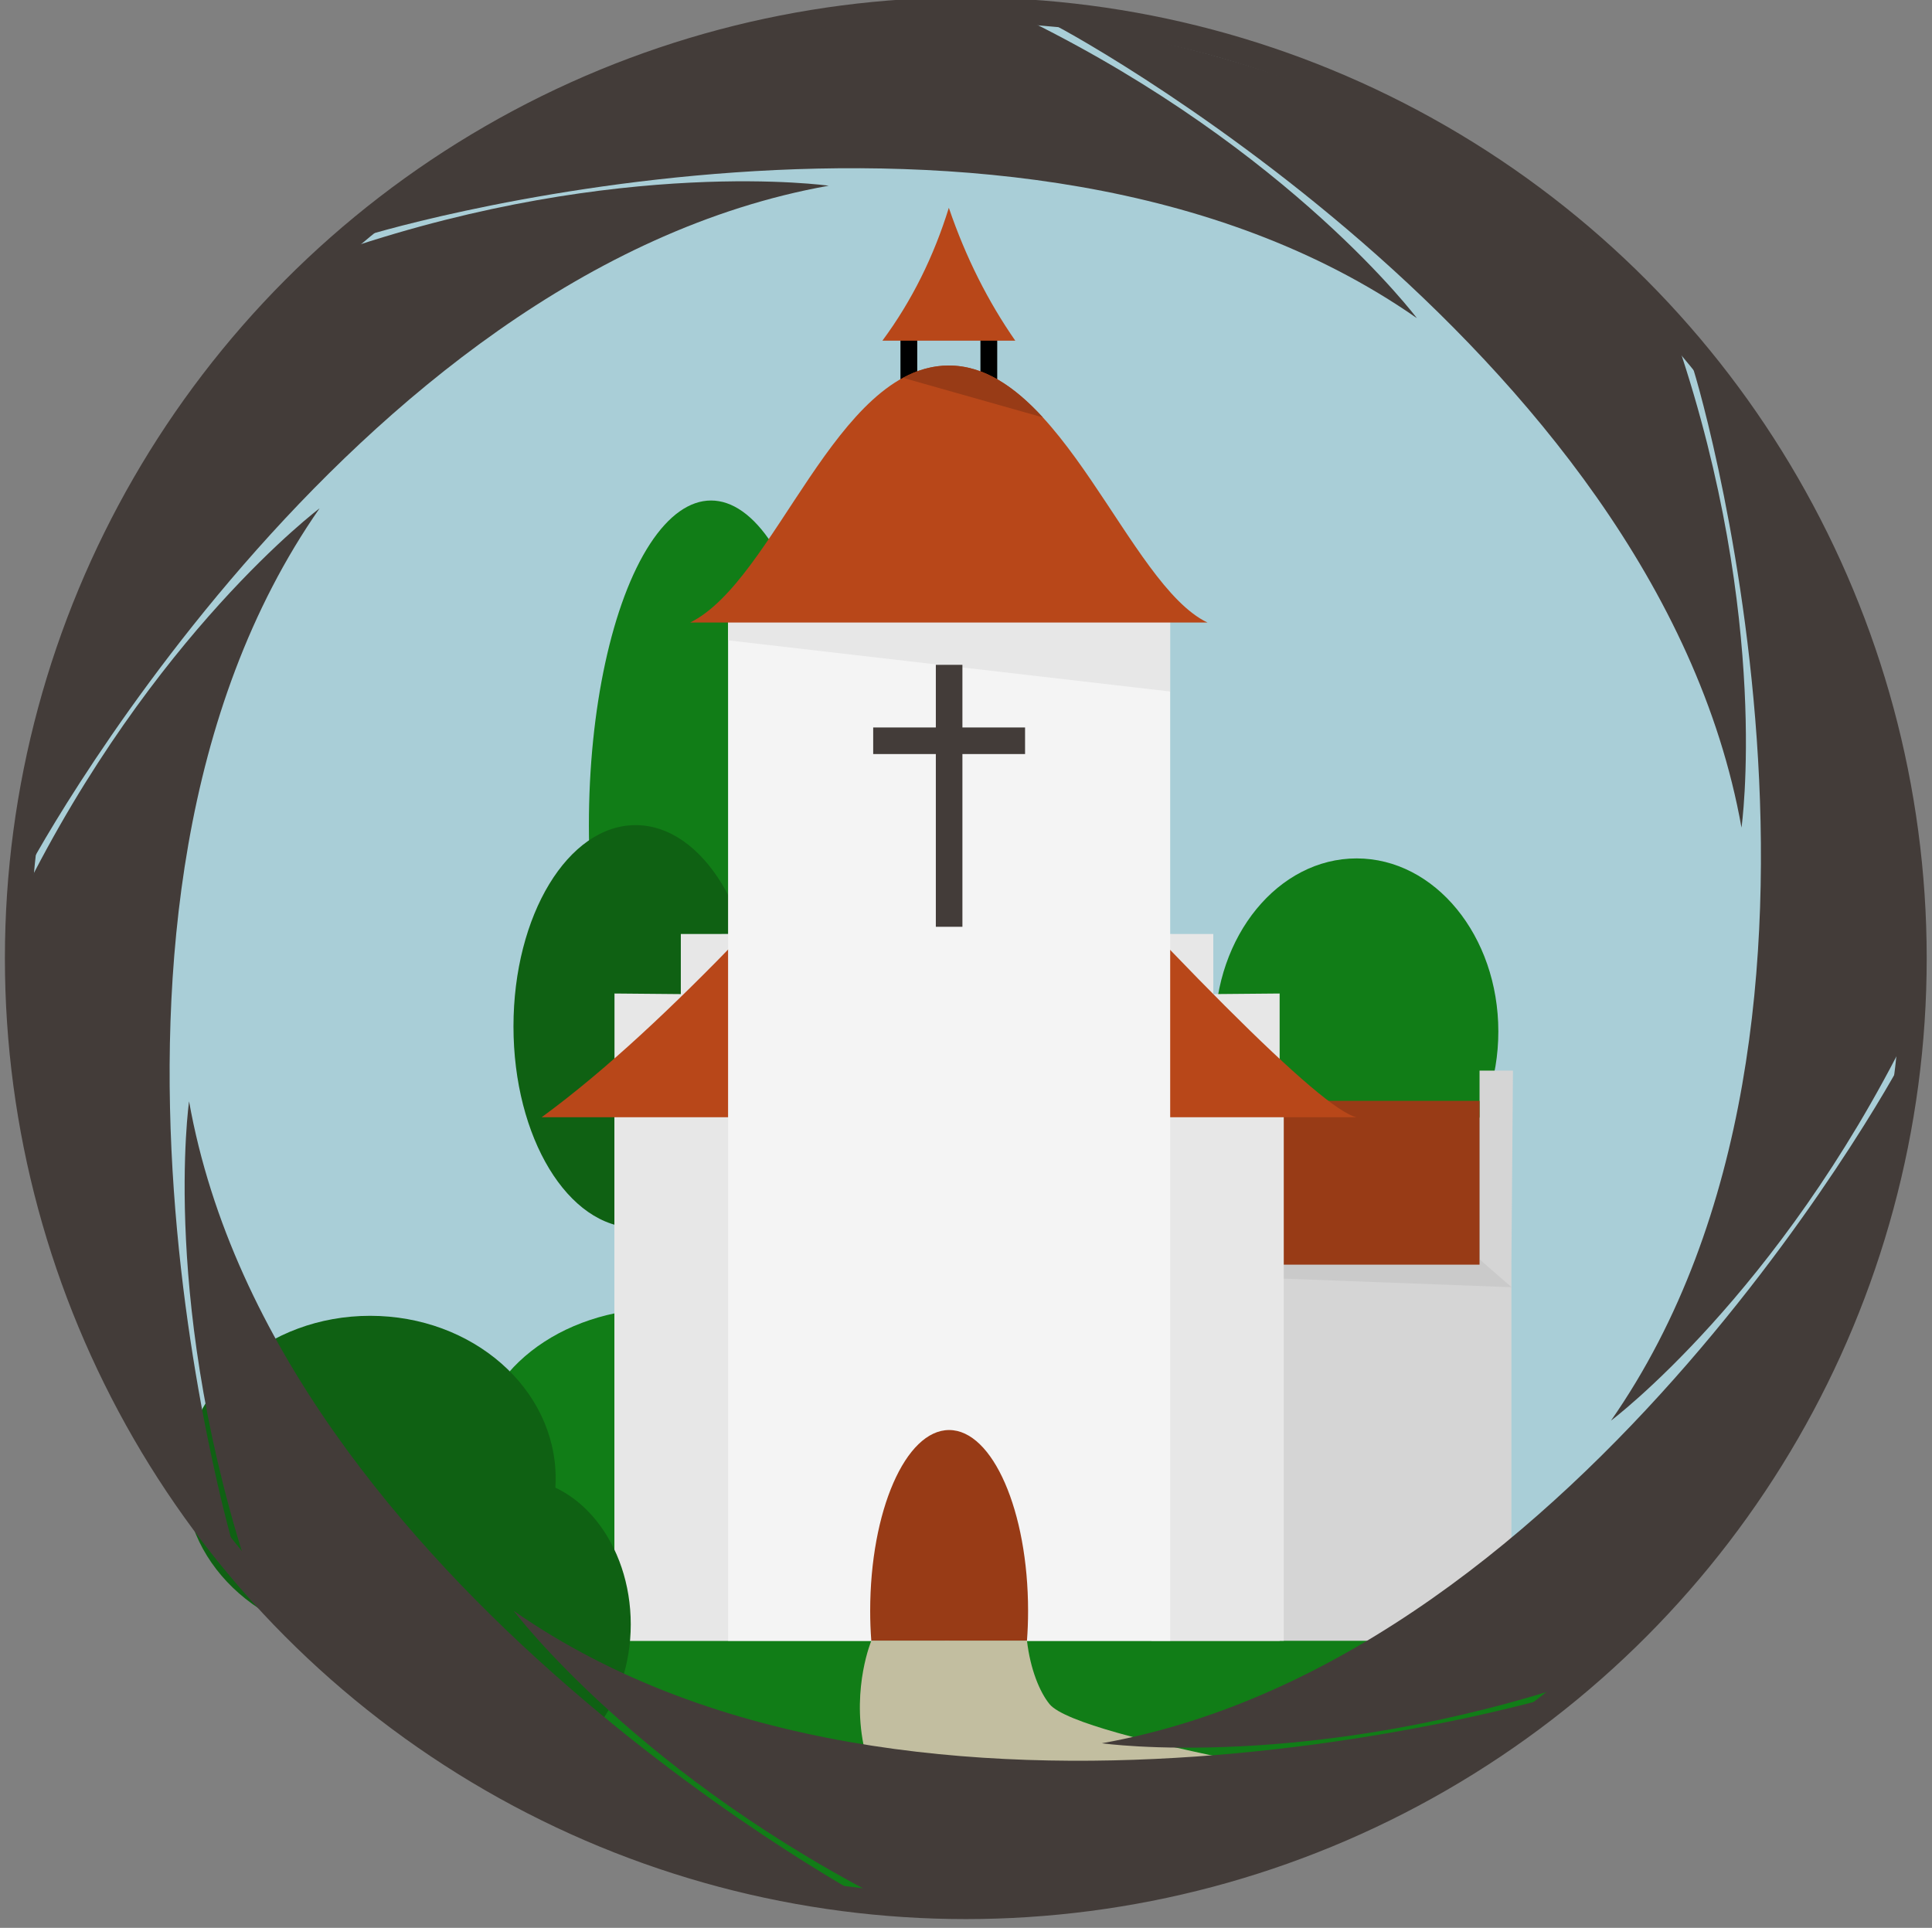 <?xml version="1.0" encoding="UTF-8" standalone="no"?><!DOCTYPE svg PUBLIC "-//W3C//DTD SVG 1.1//EN" "http://www.w3.org/Graphics/SVG/1.1/DTD/svg11.dtd"><svg width="100%" height="100%" viewBox="0 0 959 957" version="1.1" xmlns="http://www.w3.org/2000/svg" xmlns:xlink="http://www.w3.org/1999/xlink" xml:space="preserve" xmlns:serif="http://www.serif.com/" style="fill-rule:evenodd;clip-rule:evenodd;stroke-linecap:round;stroke-linejoin:round;stroke-miterlimit:1.5;"><rect x="0" y="0" width="959" height="957" fill="#808080" stroke="none"/><rect id="Final" x="0" y="0" width="958.765" height="956.536" style="fill:none;"/><clipPath id="_clip1"><rect x="0" y="0" width="958.765" height="956.536"/></clipPath><g clip-path="url(#_clip1)"><clipPath id="_clip2"><rect id="Sky" x="-0" y="0" width="958.765" height="956.536"/></clipPath><g clip-path="url(#_clip2)"><path d="M1217.96,-252.732l-1489.99,0l0,1501.82l1489.99,-0l0,-1501.82Zm-34.54,0l-1455.45,0l0,1453.22l1455.45,-0l-0,-1453.22Zm-704.013,252.155c262.856,0 476.262,213.406 476.262,476.262c-0,262.856 -213.406,476.262 -476.262,476.262c-262.856,-0 -476.262,-213.406 -476.262,-476.262c0,-262.856 213.406,-476.262 476.262,-476.262Z" style="fill:#a9ced7;"/></g><path d="M170.194,837.777c51.971,-18.715 153.049,-28.752 285.495,-33.146c139.847,-4.64 275.816,2.177 345.257,22.24c-84.759,77.673 -197.659,125.076 -321.543,125.076c-117.97,-0 -225.979,-42.985 -309.209,-114.17Z" style="fill:#117d17;"/><g><g id="Trees"><ellipse cx="352.946" cy="409.604" rx="60.634" ry="161.147" style="fill:#117d17;"/><ellipse cx="328.715" cy="722.024" rx="92.083" ry="72.473" style="fill:#117d17;"/><ellipse cx="183.733" cy="733.886" rx="92.083" ry="80.701" style="fill:#0f6113;"/><ellipse cx="315.511" cy="509.53" rx="60.634" ry="99.926" style="fill:#0f6113;"/><ellipse cx="673.397" cy="512.03" rx="70.344" ry="85.903" style="fill:#117d17;"/></g><g id="Sidehus"><path d="M750.226,627.787l0.772,-96.316l-16.583,-0l0.006,96.316l-162.878,-0l0,186.715l178.683,-0l-0,-186.715Z" style="fill:#d5d5d5;"/><path d="M595.395,627.787l139.018,-2.638l15.899,13.841l-155.036,-5.847l0.119,-5.356Z" style="fill:#cacaca;"/><rect x="522.524" y="546.475" width="211.889" height="81.312" style="fill:#983b16;"/></g><g id="Skibet"><path id="Back-wall-type-1" serif:id="Back wall type 1" d="M471.125,433.786l-82.391,-0.085l-22.821,-0.051l0.232,29.981l-28.197,0.006l-0.006,29.849l-32.922,-0.294l-0,321.31l166.105,-0" style="fill:#e7e7e7;"/><path id="Back-wall-type-11" serif:id="Back wall type 1" d="M469.075,433.786l82.392,-0.085l22.821,-0.051l-0.233,29.981l28.198,0.006l0.005,29.849l32.923,-0.294l-0,321.31l-166.106,-0" style="fill:#e7e7e7;"/><rect id="Back-wall-type-2" serif:id="Back wall type 2" x="305.02" y="540.528" width="332.211" height="273.974" style="fill:#e7e7e7;"/><path d="M471.125,353.083c113.228,125.371 184.7,197.694 202.272,201.536l-404.543,-0c64.419,-47.11 132.836,-125.996 202.271,-201.536Z" style="fill:#b84719;"/></g><g id="Tower"><rect id="Tower1" serif:id="Tower" x="361.402" y="294.736" width="219.448" height="519.766" style="fill:#f4f4f4;"/><path d="M361.589,306.155l219.183,-2.231l0,39.336l-219.37,-25.387l0.187,-11.718Z" style="fill:#e7e7e7;"/><g id="Roof-type-1" serif:id="Roof type 1"><rect x="451.133" y="162.341" width="39.699" height="32.717" style="fill:none;stroke:#000;stroke-width:8.33px;"/><path d="M470.982,181.454c56.084,-0 89.137,108.851 128.359,127.566l-256.718,-0c42.336,-20.992 72.275,-127.566 128.359,-127.566Z" style="fill:#b84719;"/><path d="M448.272,187.569c7.079,-3.899 14.623,-6.115 22.71,-6.115c17.504,-0 32.764,10.602 46.665,25.757l-69.375,-19.642Z" style="fill:#983b16;"/><path d="M470.982,103.156c8.495,24.901 19.611,46.743 32.979,65.959l-65.958,-0c14.729,-19.911 25.561,-41.987 32.979,-65.959Z" style="fill:#b84719;"/></g><g id="Cross"><rect x="433.432" y="361.124" width="75.387" height="13.193" style="fill:#433c39;"/><path d="M477.722,460.069l-0,-130.042l-13.193,-0l0,130.042l13.193,0Z" style="fill:#433c39;"/></g><path d="M432.493,814.502l77.265,-0c0.376,-4.875 0.557,-9.826 0.557,-14.805c0,-49.569 -17.56,-89.813 -39.19,-89.813c-21.629,0 -39.189,40.244 -39.189,89.813c-0,4.979 0.181,9.93 0.557,14.805Z" style="fill:#983b16;"/></g></g><ellipse cx="255.437" cy="806.359" rx="57.654" ry="72.473" style="fill:#0f6113;"/><path d="M432.506,814.502c0,-0 -9.553,22.766 -3.902,51.512c5.652,28.746 108.819,57.336 138.233,65.358c29.415,8.022 132.366,-42.116 132.366,-42.116c0,-0 -163.686,-25.388 -178.257,-43.334c-4.817,-5.933 -9.495,-17.129 -11.177,-31.42l-77.263,-0Z" style="fill:#c2bea0;"/><circle cx="479.403" cy="475.685" r="470.721" style="fill:none;stroke:#433c39;stroke-width:12.5px;"/><g><path d="M864.439,410.836c0,0 14.646,-102.898 -31.679,-240.325c-118.758,-145.575 -309.838,-157.345 -311.296,-159.026c-1.73,-1.996 300.145,159.114 342.975,399.351Z" style="fill:#433c39;"/><path d="M799.655,705.218c0,0 83.116,-62.403 147.536,-192.335c18.962,-186.913 -107.83,-330.349 -107.671,-332.569c0.187,-2.635 99.724,324.746 -39.865,524.904Z" style="fill:#433c39;"/><path d="M546.925,865.373c-0,-0 102.898,14.645 240.325,-31.679c145.576,-118.759 157.345,-309.839 159.027,-311.297c1.995,-1.73 -159.115,300.146 -399.352,342.976Z" style="fill:#433c39;"/><path d="M254.981,799.629c-0,0 62.404,83.116 192.336,147.536c186.912,18.962 330.348,-107.83 332.569,-107.672c2.634,0.188 -324.746,99.724 -524.905,-39.864Z" style="fill:#433c39;"/><path d="M93.848,546.728c-0,-0 -14.646,102.898 31.678,240.325c118.759,145.575 309.839,157.345 311.297,159.026c1.73,1.996 -300.146,-159.114 -342.975,-399.351Z" style="fill:#433c39;"/><path d="M158.631,252.346c0,-0 -83.116,62.403 -147.535,192.335c-18.962,186.913 107.829,330.349 107.671,332.569c-0.188,2.635 -99.724,-324.746 39.864,-524.904Z" style="fill:#433c39;"/><path d="M411.362,92.191c-0,0 -102.898,-14.645 -240.325,31.679c-145.576,118.759 -157.345,309.839 -159.027,311.297c-1.996,1.73 159.115,-300.146 399.352,-342.976Z" style="fill:#433c39;"/><path d="M703.306,157.935c-0,-0 -62.404,-83.116 -192.336,-147.536c-186.913,-18.962 -330.349,107.83 -332.569,107.672c-2.634,-0.188 324.746,-99.724 524.905,39.864Z" style="fill:#433c39;"/></g></g></svg>